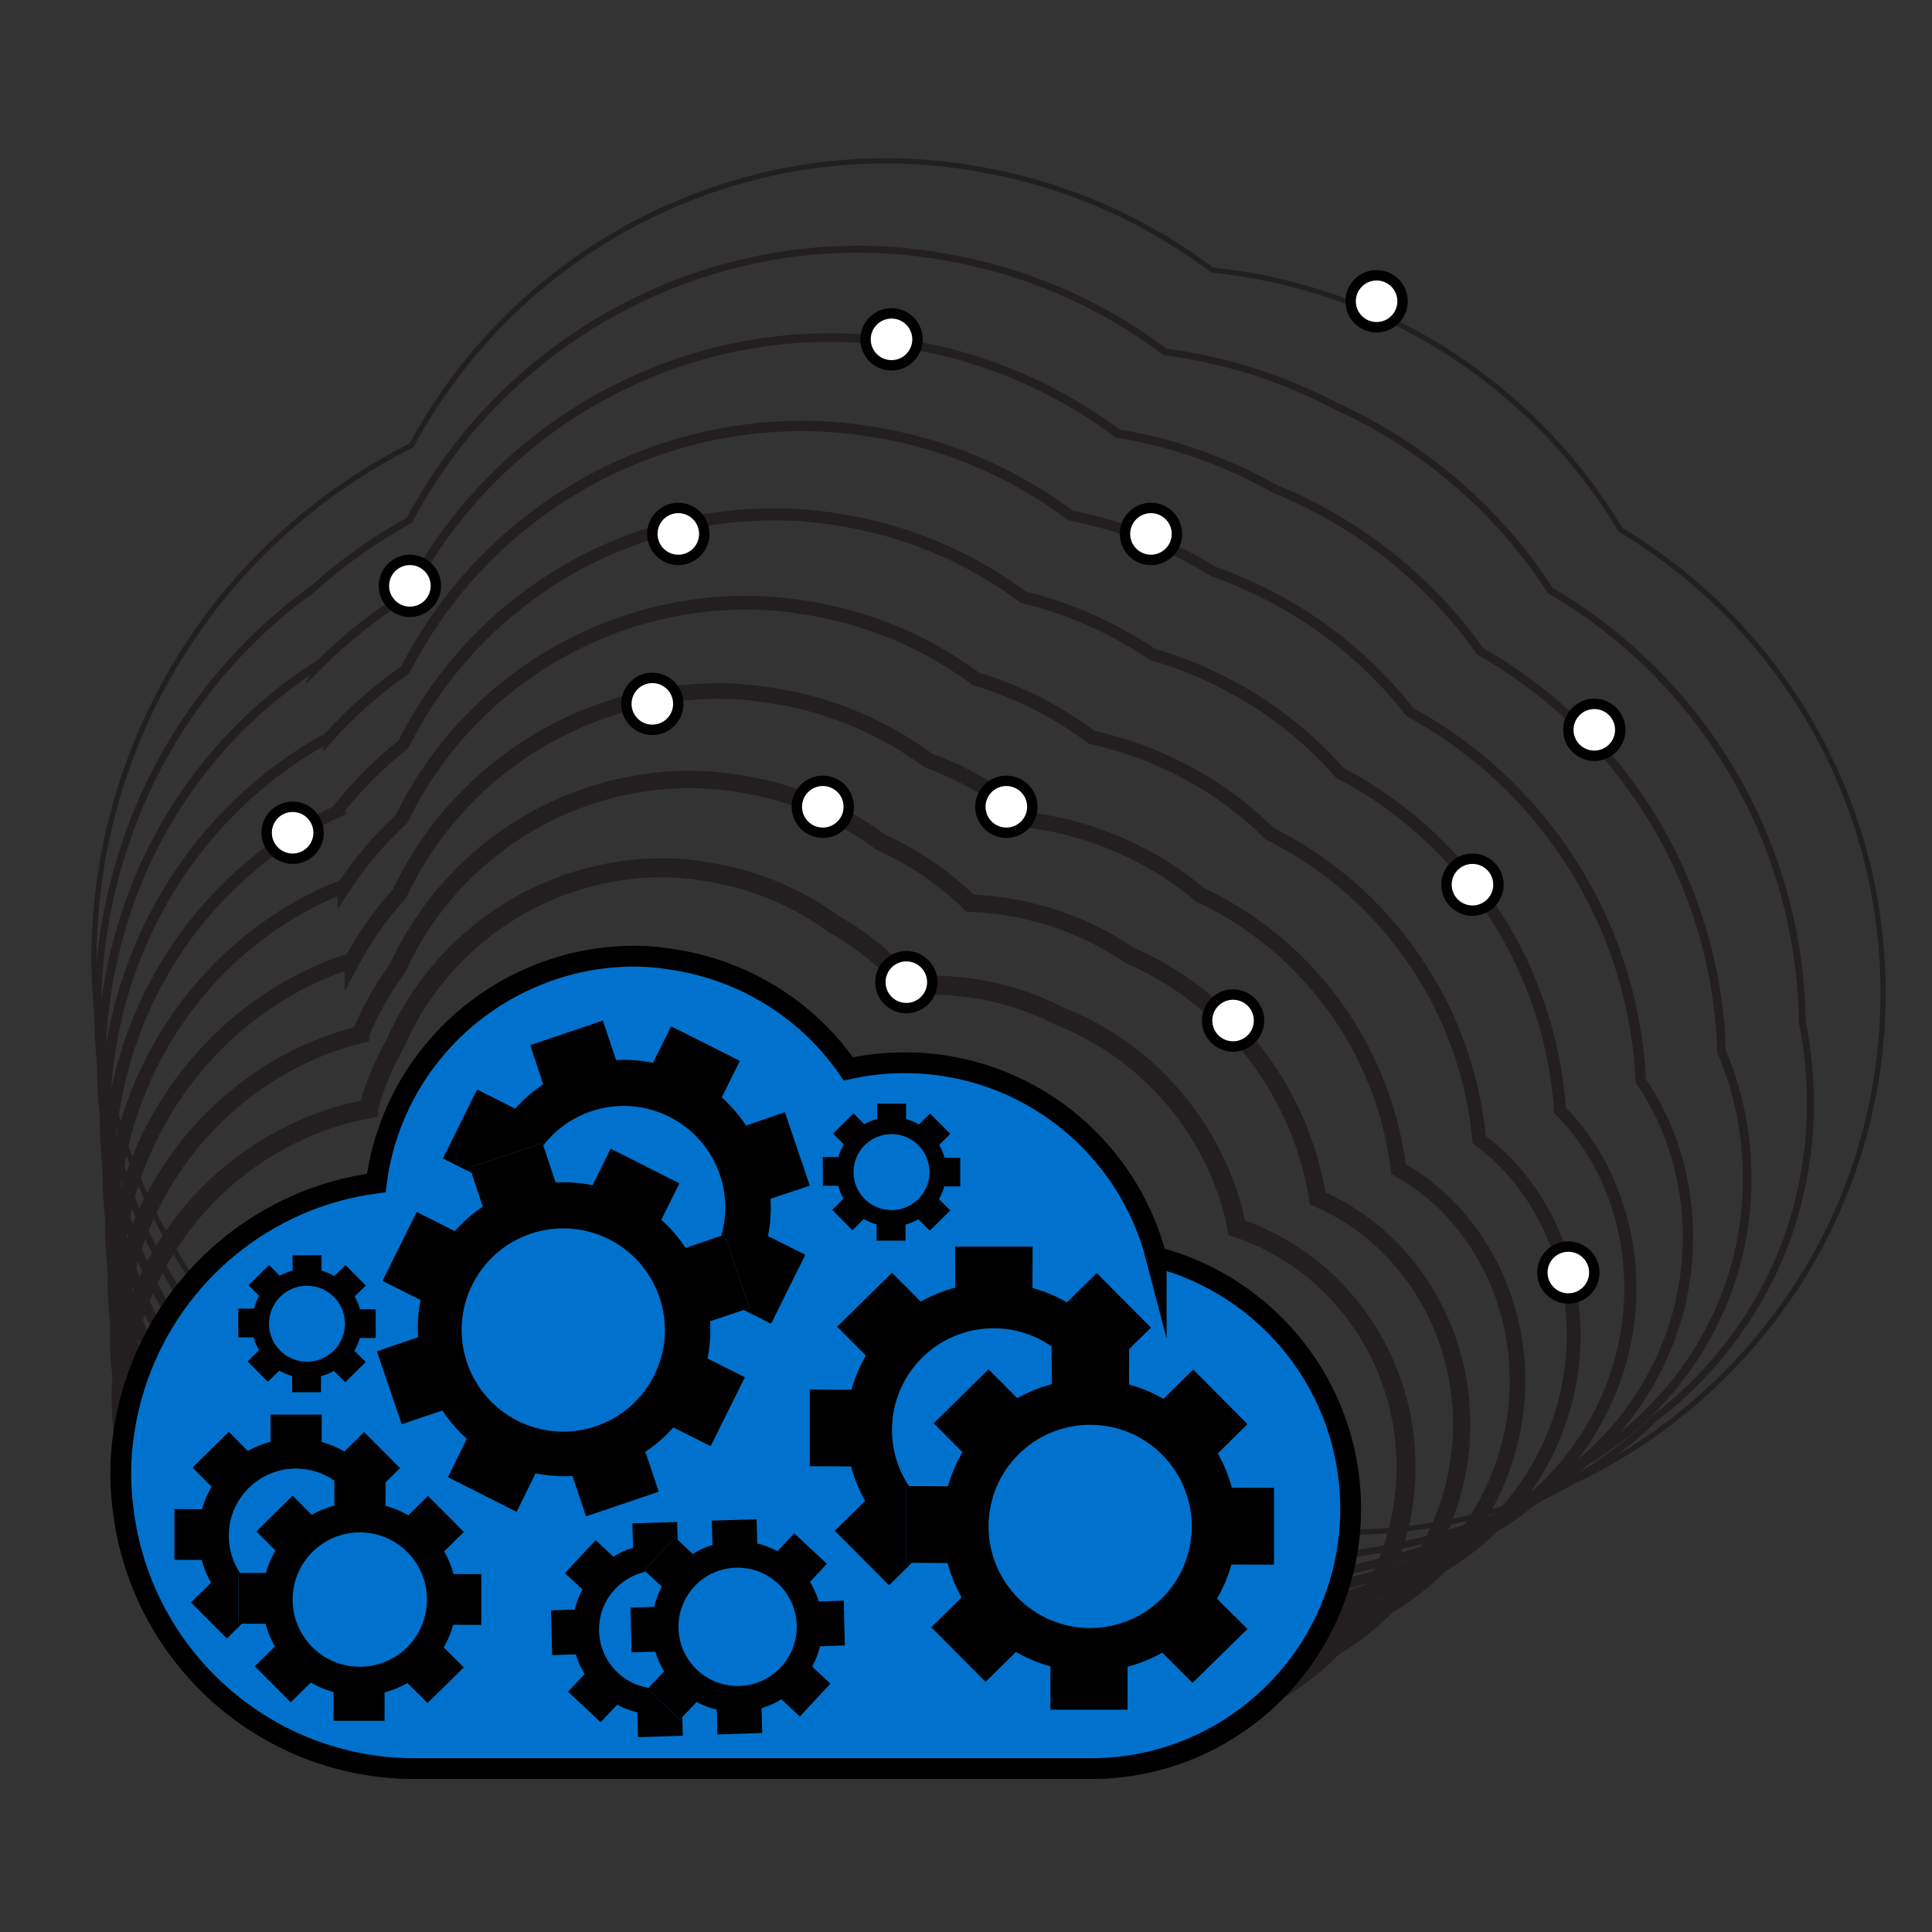 <svg xmlns="http://www.w3.org/2000/svg" id="uuid-1ea164b0-73f0-486e-af4a-6c24aa399afd" data-name="Layer 4" viewBox="0 0 1116 1116"><rect x="0" y="0" width="1116" height="1116" fill="#333333" stroke="none"/><g><path d="M385.674,885.175c-80.433,0-157.989-29.214-218.384-82.261-59.635-52.38-98.542-124.433-109.554-202.889-2.333-16.638-3.42-31.32-3.42-46.209,0-37.467,6.391-74.564,18.996-110.264,20.178-57.155,55.67-107.709,102.639-146.193,19.115-15.662,39.829-29.096,61.742-40.057,7.413-13.797,15.887-27.066,25.291-39.591,31.572-42.053,73.588-75.691,121.506-97.276,40.589-18.287,83.608-27.56,127.859-27.56,18.022,0,35.614,1.658,55.364,5.218,41.015,7.396,79.508,22.617,114.411,45.242,6.168,3.998,12.237,8.246,18.143,12.698,51.7,5.253,101.397,23.418,144.463,52.909,37.003,25.336,68.405,58.747,91.384,97.117,38.368,22.979,71.779,54.381,97.117,91.381,35.658,52.074,54.506,112.972,54.506,176.112,0,83.236-32.414,161.491-91.271,220.349-58.859,58.858-137.114,91.273-220.351,91.273h-390.44Z" style="fill: none; stroke: #231f20; stroke-miterlimit: 10; stroke-width: 3px;"></path><path d="M180.554,340.249c17.176-15.382,35.964-28.725,55.98-39.784,6.94-13.121,14.893-25.737,23.734-37.649,29.69-40.003,69.372-72.04,114.739-92.617,3.393-1.539,6.806-3.012,10.236-4.417,35.32-14.467,72.578-21.856,110.876-21.856,17.036,0,33.659,1.595,52.181,4.934,38.583,6.957,74.788,21.267,107.58,42.479,5.804,3.755,11.514,7.742,17.07,11.92,34.416,4.451,67.723,15.033,98.35,31.172,12.485,5.635,24.604,12.166,36.261,19.563,7.022,4.461,13.85,9.227,20.465,14.276,26.543,20.229,49.503,45.015,67.544,72.89,36.303,21.178,67.991,50.289,92.189,84.715,34.03,48.428,52.506,105.355,53.325,164.638,7.178,35.562,6.5,74.865-4.953,113.278-13.692,45.856-42.679,86.924-80.378,115.413-52.319,52.319-141.591,81.132-215.579,81.132h-284.947c-2.689,0-91.028-.563-93.34-1.578-77.374-2.579-149.544-35.157-205.227-87.776-25.608-24.199-47.725-51.562-64.102-82.281-17.049-31.978-28.422-66.985-33.281-103.451-2.021-15.142-2.925-28.542-2.853-42.123.177-34.153,6.092-67.958,17.58-100.495,20.261-57.391,57.671-107.243,106.549-142.384Z" style="fill: none; stroke: #231f20; stroke-miterlimit: 10; stroke-width: 4px;"></path><path d="M185.158,383.138c15.238-15.102,32.098-28.353,50.218-39.51,6.467-12.445,13.898-24.407,22.177-35.706,27.807-37.952,65.155-68.39,107.973-87.959,3.2-1.463,6.42-2.862,9.659-4.199,33.255-13.717,68.452-20.788,104.707-20.788,16.05,0,31.704,1.532,48.998,4.649,36.152,6.519,70.068,19.917,100.748,39.715,5.441,3.511,10.79,7.237,15.997,11.142,31.845,5.144,62.496,15.941,90.506,31.824,11.746,4.749,23.194,10.335,34.252,16.737,6.653,3.862,13.143,8.011,19.45,12.428,25.354,17.7,47.49,39.743,65.184,64.787,34.237,19.378,64.203,46.198,87.261,78.049,32.401,44.782,50.505,97.738,52.145,153.165,14.356,33.212,19.726,74.94,9.704,117.282-11.981,50.487-45.745,94.823-89.096,119.751-45.779,45.779-146.067,70.99-210.807,70.99h-275.958c-5.379,0-85.55-1.126-90.176-3.155-74.315-5.158-141.04-40.937-192.071-93.291-22.05-22.622-41.991-47.076-56.321-74.965-14.918-29.031-24.79-60.693-28.89-93.609-1.709-13.646-2.429-25.764-2.285-38.036.354-30.84,5.792-61.351,16.165-90.727,20.344-57.626,59.672-106.778,110.459-138.575Z" style="fill: none; stroke: #231f20; stroke-miterlimit: 10; stroke-width: 5px;"></path><path d="M189.762,426.027c13.299-14.823,28.233-27.981,44.456-39.237,5.994-11.769,12.904-23.078,20.621-33.764,25.925-35.902,60.939-64.739,101.206-83.3,3.007-1.386,6.035-2.713,9.081-3.981,31.189-12.968,64.327-19.719,98.538-19.719,15.065,0,29.749,1.469,45.815,4.364,33.721,6.08,65.348,18.567,93.916,36.952,5.077,3.267,10.067,6.732,14.924,10.364,29.273,5.837,57.268,16.848,82.663,32.475,11.008,3.863,21.783,8.504,32.244,13.912,6.284,3.263,12.435,6.794,18.435,10.581,24.165,15.172,45.477,34.471,62.824,56.683,32.171,17.577,60.415,42.107,82.333,71.383,30.773,41.136,48.505,90.121,50.965,141.692,21.534,30.863,32.951,75.015,24.361,121.285-10.269,55.118-48.811,102.722-97.813,124.089-39.239,39.239-150.544,60.849-206.035,60.849h-266.97c-8.068,0-80.073-1.689-87.012-4.733-71.257-7.736-132.498-46.516-178.914-98.805-18.563-20.913-36.257-42.59-48.54-67.65-12.787-26.084-21.158-54.402-24.5-83.767-1.397-12.149-1.934-22.985-1.718-33.949.531-27.526,5.493-54.744,14.749-80.958,20.427-57.861,61.674-106.313,114.37-134.766Z" style="fill: none; stroke: #231f20; stroke-miterlimit: 10; stroke-width: 6px;"></path><path d="M194.365,468.916c11.36-14.543,24.367-27.61,38.695-38.963,5.521-11.093,11.909-21.749,19.064-31.821,24.043-33.851,56.722-61.088,94.439-78.641,2.814-1.31,5.649-2.564,8.503-3.762,29.123-12.218,60.201-18.651,92.37-18.651,14.079,0,27.794,1.405,42.632,4.08,31.29,5.642,60.628,17.217,87.084,34.188,4.714,3.023,9.344,6.228,13.851,9.586,26.701,6.529,52.041,17.756,74.819,33.127,10.27,2.977,20.373,6.673,30.235,11.086,5.916,2.663,11.728,5.578,17.421,8.733,22.976,12.643,43.465,29.198,60.463,48.58,30.105,15.776,56.627,38.015,77.405,64.717,29.144,37.49,46.505,82.504,49.785,130.219,28.711,28.513,46.176,75.089,39.018,125.289-8.558,59.749-51.877,110.621-106.53,128.427-32.699,32.699-155.02,50.707-201.263,50.707h-257.981c-10.758,0-74.596-2.252-83.848-6.311-68.198-10.315-123.967-51.843-165.757-104.32-15.174-19.055-30.523-38.104-40.758-60.335-10.656-23.137-17.526-48.11-20.11-73.925-1.085-10.653-1.439-20.207-1.15-29.862.708-24.212,5.193-48.137,13.333-71.19,20.511-58.097,63.675-105.848,118.28-130.957Z" style="fill: none; stroke: #231f20; stroke-miterlimit: 10; stroke-width: 7px;"></path><path d="M198.969,511.806c9.422-14.263,20.502-27.238,32.933-38.69,5.048-10.417,10.915-20.42,17.508-29.879,22.161-31.801,52.506-57.437,87.672-73.982,2.622-1.233,5.264-2.415,7.925-3.544,27.057-11.468,56.076-17.582,86.201-17.582,13.094,0,25.838,1.342,39.449,3.795,28.859,5.204,55.908,15.867,80.252,31.424,4.351,2.78,8.62,5.723,12.778,8.808,24.13,7.222,46.814,18.664,66.976,33.779,9.532,2.091,18.962,4.843,28.226,8.26,5.547,2.064,11.02,4.361,16.406,6.886,21.787,10.114,41.452,23.926,58.103,40.476,28.039,13.976,52.839,33.924,72.477,58.05,27.516,33.844,44.505,74.887,48.604,118.746,35.889,26.163,59.401,75.164,53.674,129.293-6.846,64.381-54.944,118.52-115.247,132.765-26.16,26.159-159.496,40.566-196.49,40.566h-248.992c-13.447,0-69.119-2.816-80.683-7.889-65.139-12.894-115.542-56.86-152.6-109.835-11.916-17.035-24.789-33.618-32.977-53.02-8.524-20.191-13.894-41.819-15.719-64.084-.773-9.157-.943-17.429-.583-25.776.884-20.899,4.894-41.531,11.917-61.421,20.594-58.332,65.676-105.382,122.19-127.148Z" style="fill: none; stroke: #231f20; stroke-miterlimit: 10; stroke-width: 8px;"></path><path d="M203.572,554.695c7.483-13.984,16.636-26.866,27.171-38.416,4.575-9.741,9.921-19.091,15.951-27.936,20.278-29.75,48.29-53.786,80.906-69.324,2.429-1.157,4.878-2.265,7.348-3.325,24.991-10.718,51.951-16.514,80.032-16.514,12.108,0,23.883,1.279,36.266,3.51,26.427,4.766,51.188,14.517,73.421,28.661,3.987,2.536,7.897,5.219,11.705,8.03,21.558,7.915,41.586,19.572,59.133,34.43,8.794,1.205,17.552,3.012,26.217,5.434,5.178,1.464,10.312,3.145,15.391,5.038,20.598,7.586,39.439,18.654,55.742,32.373,25.973,12.175,49.051,29.832,67.549,51.384,25.887,30.198,42.505,67.27,47.424,107.273,43.067,23.813,72.626,75.239,68.331,133.297-5.135,69.012-58.01,126.419-123.964,137.103-19.62,19.619-163.973,30.424-191.719,30.424h-240.004c-16.136,0-63.642-3.379-77.519-9.467-62.081-15.473-107.412-61.488-139.444-115.35-8.83-14.848-19.055-29.132-25.196-45.704-6.393-17.244-10.261-35.527-11.329-54.242-.461-7.661-.448-14.651-.016-21.689,1.061-17.585,4.594-34.924,10.501-51.653,20.677-58.568,67.677-104.917,126.1-123.339Z" style="fill: none; stroke: #231f20; stroke-miterlimit: 10; stroke-width: 9px;"></path><path d="M208.176,597.584c5.545-13.704,12.771-26.495,21.41-38.143,4.102-9.065,8.926-17.762,14.394-25.994,18.396-27.7,44.073-50.136,74.139-64.665,2.236-1.08,4.493-2.116,6.77-3.107,22.926-9.968,47.825-15.445,73.863-15.445,11.122,0,21.928,1.215,33.083,3.226,23.996,4.327,46.468,13.167,66.589,25.897,3.624,2.292,7.174,4.714,10.632,7.253,18.987,8.608,36.359,20.479,51.289,35.082,8.056.318,16.141,1.181,24.209,2.608,4.809.865,9.605,1.929,14.377,3.191,19.41,5.057,37.426,13.381,53.382,24.27,23.907,10.374,45.263,25.741,62.622,44.718,24.259,26.551,40.505,59.653,46.244,95.799,50.245,21.463,85.851,75.313,82.988,137.3-3.423,73.643-61.076,134.319-132.681,141.441-13.08,13.08-168.449,20.283-186.946,20.283h-231.015c-18.826,0-58.165-3.942-74.355-11.044-59.022-18.052-99.972-65.639-126.287-120.864-5.962-12.513-13.321-24.646-17.415-38.389-4.262-14.297-6.629-29.236-6.939-44.4-.149-6.165.048-11.872.552-17.602,1.238-14.272,4.295-28.317,9.085-41.884,20.76-58.803,69.678-104.452,130.011-119.53Z" style="fill: none; stroke: #231f20; stroke-miterlimit: 10; stroke-width: 10px;"></path><path d="M212.78,640.473c3.606-13.424,8.905-26.123,15.648-37.87,3.629-8.389,7.932-16.433,12.838-24.052,16.514-25.649,39.857-46.485,67.372-60.006,2.043-1.004,4.107-1.967,6.192-2.889,20.86-9.218,43.7-14.377,67.694-14.377,10.137,0,19.973,1.152,29.9,2.941,21.565,3.889,41.748,11.817,59.757,23.134,3.26,2.048,6.45,4.209,9.559,6.475,16.415,9.3,31.131,21.387,43.446,35.734,7.318-.568,14.73-.65,22.2-.217,4.441.266,8.897.712,13.362,1.343,18.221,2.529,35.414,8.109,51.021,16.166,21.841,8.573,41.476,21.65,57.694,38.052,22.63,22.905,38.505,52.036,45.063,84.326,57.423,19.114,99.076,75.388,97.645,141.304-1.712,78.274-64.142,142.218-141.398,145.779-6.54,6.54-172.926,10.142-182.174,10.142h-222.026c-21.515,0-52.688-4.505-71.191-12.622-55.963-20.63-94.079-69.259-113.13-126.379-3.367-10.095-7.587-20.159-9.634-31.074-2.131-11.35-2.997-22.944-2.548-34.558.163-4.669.543-9.094,1.119-13.515,1.415-10.958,3.995-21.71,7.669-32.116,20.843-59.038,71.679-103.987,133.921-115.721Z" style="fill: none; stroke: #231f20; stroke-miterlimit: 10; stroke-width: 11px;"></path><path d="M667.876,726.194c-16.764-64.601-75.464-112.301-145.31-112.301-11.174,0-22.06,1.232-32.538,3.547-22.242-32.314-56.904-55.219-97.014-62.452-8.7-1.568-17.566-2.657-26.717-2.657-21.951,0-42.731,4.84-61.525,13.308-46.653,21.017-80.704,65.048-87.387,117.723-64.151,8.39-116.905,52.638-137.831,111.912-6.246,17.69-9.782,36.662-9.782,56.492,0,8.085.761,15.976,1.853,23.759,11.584,82.528,82.279,146.094,168,146.094h390.44c82.906,0,150.115-67.211,150.115-150.117,0-69.845-47.701-128.544-112.302-145.308Z" style="fill: none; stroke: #231f20; stroke-miterlimit: 10; stroke-width: 12px;"></path></g><path d="M667.876,726.194c-16.764-64.601-75.464-112.301-145.31-112.301-11.174,0-22.06,1.232-32.538,3.547-22.242-32.314-56.904-55.219-97.014-62.452-8.7-1.568-17.566-2.657-26.717-2.657-21.951,0-42.731,4.84-61.525,13.308-46.653,21.017-80.704,65.048-87.387,117.723-64.151,8.39-116.905,52.638-137.831,111.912-6.246,17.69-9.782,36.662-9.782,56.492,0,8.085.761,15.976,1.853,23.759,11.584,82.528,82.279,146.094,168,146.094h390.44c82.906,0,150.115-67.211,150.115-150.117,0-69.845-47.701-128.544-112.302-145.308Z" style="fill: #0072ce; stroke: #000; stroke-miterlimit: 10; stroke-width: 12px;"></path><g><path d="M523.537,902.723l3.208.019-13.175,12.978-31.375-31.493,17.534-17.259c-3.549-6.249-6.28-12.892-8.141-19.864l-23.815-.145v-44.319l24.079.131c.976-3.513,2.151-6.906,3.523-10.129,1.386-3.262,2.995-6.472,4.816-9.59l-16.624-16.681,31.691-31.177,16.611,16.668c6.28-3.539,12.957-6.236,19.923-8.091l-.132-23.705h44.819l-.079,23.929c3.523.96,6.953,2.144,10.252,3.513,3.272,1.368,6.505,2.986,9.658,4.801l17.178-16.956,31.349,31.506-12.605,12.462.011-3.49h-44.819l.011,1.935c-9.498-6.611-21.027-10.509-33.477-10.509-32.416,0-58.694,26.278-58.694,58.694,0,12.004,3.606,23.164,9.79,32.462l-1.516-.008v44.319Z" style="fill: #000; stroke-width: 0px;"></path><path d="M711.325,903.737l24.58.079v-44.359l-24.316-.052c-1.873-6.946-4.592-13.576-8.14-19.824l17.152-16.957-31.349-31.506-17.178,16.957c-3.154-1.815-6.386-3.434-9.659-4.801-3.298-1.368-6.728-2.552-10.251-3.513l.067-20.439.011-3.49h-44.819l.011,1.935.121,21.77c-6.966,1.855-13.642,4.552-19.923,8.09l-16.611-16.668-31.691,31.177,16.624,16.681c-1.821,3.117-3.43,6.327-4.816,9.59-1.372,3.223-2.546,6.617-3.523,10.129l-22.563-.123-1.515-.008v44.319l3.207.02,20.608.125c1.86,6.972,4.591,13.616,8.14,19.864l-17.534,17.259,31.375,31.493,17.522-17.259c3.193,1.841,6.438,3.446,9.697,4.814,3.351,1.394,6.768,2.565,10.225,3.513v25.047l44.556-.026.013-24.784c7.019-1.855,13.708-4.578,20.001-8.13l17.522,17.431,31.704-31.125-17.574-17.509c1.794-3.078,3.404-6.288,4.79-9.577,1.385-3.276,2.573-6.669,3.536-10.142ZM629.721,940.409c-32.416,0-58.694-26.278-58.694-58.694s26.279-58.695,58.694-58.695,58.695,26.278,58.695,58.695-26.278,58.694-58.695,58.694Z" style="fill: #000; stroke-width: 0px;"></path></g><g><path d="M137.634,937.873l2.121.013-8.711,8.581-20.744-20.822,11.593-11.411c-2.347-4.131-4.152-8.524-5.382-13.134l-15.746-.096v-29.302l15.92.087c.645-2.322,1.422-4.566,2.329-6.697.916-2.157,1.98-4.279,3.184-6.341l-10.991-11.029,20.953-20.613,10.983,11.02c4.152-2.34,8.566-4.123,13.172-5.349l-.087-15.673h29.633l-.052,15.821c2.329.635,4.597,1.418,6.778,2.322,2.164.904,4.301,1.974,6.386,3.175l11.358-11.211,20.727,20.831-8.334,8.239.008-2.308h-29.633l.007,1.279c-6.28-4.371-13.902-6.948-22.134-6.948-21.432,0-38.807,17.375-38.807,38.807,0,7.936,2.384,15.315,6.473,21.463l-1.002-.005v29.302Z" style="fill: #000; stroke-width: 0px;"></path><path d="M261.794,938.543l16.252.052v-29.329l-16.077-.035c-1.239-4.592-3.036-8.976-5.382-13.107l11.341-11.211-20.727-20.831-11.357,11.211c-2.085-1.2-4.222-2.27-6.386-3.175-2.181-.905-4.449-1.688-6.778-2.322l.045-13.514.008-2.308h-29.633l.007,1.28.08,14.394c-4.606,1.227-9.02,3.01-13.172,5.349l-10.983-11.02-20.953,20.613,10.992,11.029c-1.204,2.061-2.268,4.184-3.184,6.34-.907,2.131-1.684,4.375-2.329,6.697l-14.918-.081-1.002-.005v29.302l2.121.013,13.625.083c1.23,4.61,3.036,9.002,5.382,13.134l-11.593,11.412,20.744,20.822,11.585-11.411c2.111,1.218,4.257,2.279,6.412,3.183,2.215.922,4.475,1.696,6.761,2.322v16.56l29.459-.018.009-16.386c4.641-1.227,9.064-3.027,13.224-5.375l11.585,11.525,20.962-20.579-11.62-11.576c1.187-2.035,2.251-4.158,3.167-6.332.916-2.166,1.701-4.409,2.338-6.705ZM207.84,962.789c-21.432,0-38.807-17.375-38.807-38.807s17.375-38.807,38.807-38.807,38.807,17.375,38.807,38.807-17.375,38.807-38.807,38.807Z" style="fill: #000; stroke-width: 0px;"></path></g><g><path d="M271.368,674.441l1.011,3.044-16.521-8.31,19.751-39.826,21.976,11.064c4.778-5.368,10.193-10.087,16.198-14.088l-7.51-22.6,41.972-14.231,7.607,22.846c3.64-.203,7.231-.181,10.724.084,3.534.265,7.091.758,10.629,1.482l10.459-21.1,39.702,20.002-10.451,21.083c5.368,4.812,10.066,10.268,14.059,16.27l22.407-7.737,14.391,42.446-22.687,7.608c.222,3.645.202,7.273-.035,10.836-.245,3.538-.739,7.119-1.446,10.688l21.574,10.824-19.772,39.805-15.849-7.936,3.309-1.11-14.391-42.446-1.829.631c3.212-11.118,3.201-23.288-.797-35.079-10.409-30.699-43.733-47.149-74.433-36.74-11.368,3.854-20.78,10.852-27.599,19.695l-.479-1.438-41.972,14.23Z" style="fill: #000; stroke-width: 0px;"></path><path d="M330.705,852.611l7.818,23.304,42.01-14.243-7.758-23.046c5.976-4.004,11.383-8.708,16.161-14.075l21.567,10.799,19.772-39.806-21.574-10.823c.707-3.57,1.201-7.15,1.446-10.689.237-3.563.257-7.192.035-10.836l19.378-6.499,3.309-1.11-14.391-42.446-1.829.631-20.579,7.105c-3.994-6.002-8.691-11.458-14.059-16.27l10.451-21.084-39.702-20.002-10.46,21.1c-3.537-.724-7.094-1.217-10.628-1.482-3.493-.265-7.084-.287-10.724-.084l-7.128-21.408-.479-1.438-41.972,14.231,1.011,3.044,6.499,19.556c-6.005,4-11.421,8.72-16.198,14.088l-21.976-11.064-19.751,39.826,21.971,11.052c-.719,3.615-1.196,7.204-1.446,10.73-.244,3.621-.256,7.233-.043,10.812l-23.721,8.042,14.332,42.188,23.476-7.945c4.011,6.052,8.737,11.512,14.122,16.332l-10.881,22.191,39.657,20.031,10.939-22.266c3.491.711,7.048,1.205,10.608,1.461,3.547.26,7.142.295,10.74.092ZM269.772,787.103c-10.409-30.699,6.04-64.024,36.74-74.433,30.7-10.409,64.025,6.041,74.433,36.74,10.409,30.7-6.04,64.025-36.74,74.433-30.7,10.409-64.024-6.04-74.433-36.74Z" style="fill: #000; stroke-width: 0px;"></path></g><g><path d="M392.838,993.23l1.282-1.357.288,10.761-25.861.838-.377-14.316c-4.068-.972-7.979-2.449-11.684-4.427l-9.522,10.074-18.855-17.605,9.621-10.192c-1.107-1.811-2.084-3.658-2.91-5.522-.838-1.885-1.564-3.845-2.167-5.858l-13.7.446-.675-25.867,13.689-.446c.989-4.078,2.494-7.989,4.472-11.69l-10.137-9.36,17.804-19.067,10.149,9.539c1.808-1.117,3.674-2.106,5.566-2.966,1.882-.849,3.854-1.581,5.879-2.202l-.39-14.044,25.856-.822.294,10.313-1.48-1.391-17.804,19.067.828.764c-6.586,1.415-12.823,4.771-17.769,10.068-12.877,13.791-12.136,35.409,1.655,48.286,5.107,4.768,11.287,7.668,17.699,8.73l-.606.641,18.855,17.605Z" style="fill: #000; stroke-width: 0px;"></path><path d="M467.865,913.742l9.797-10.426-18.872-17.621-9.681,10.324c-3.699-1.962-7.6-3.439-11.668-4.412l-.401-14.033-25.856.822.39,14.044c-2.025.621-3.997,1.353-5.879,2.202-1.892.86-3.759,1.849-5.566,2.966l-8.668-8.148-1.48-1.391-17.804,19.067.828.764,9.31,8.596c-1.978,3.701-3.483,7.612-4.472,11.689l-13.689.446.675,25.867,13.7-.446c.603,2.013,1.329,3.973,2.167,5.858.826,1.864,1.804,3.712,2.91,5.522l-9.015,9.55-.606.641,18.855,17.605,1.282-1.357,8.239-8.717c3.705,1.978,7.616,3.455,11.684,4.428l.378,14.316,25.861-.838-.382-14.31c2.052-.627,4.024-1.37,5.9-2.213,1.924-.872,3.78-1.861,5.556-2.955l10.656,9.949,17.688-18.966-10.539-9.851c1.999-3.723,3.498-7.65,4.487-11.739l14.376-.53-.648-25.852-14.43.521c-.597-1.986-1.323-3.946-2.172-5.842-.843-1.89-1.815-3.744-2.91-5.533ZM451.051,963.027c-12.877,13.791-34.495,14.532-48.286,1.655-13.791-12.877-14.532-34.495-1.655-48.286,12.877-13.791,34.495-14.532,48.286-1.655,13.791,12.877,14.532,34.495,1.655,48.286Z" style="fill: #000; stroke-width: 0px;"></path></g><path d="M545.475,685.295l9.187.029v-16.58l-9.089-.019c-.7-2.596-1.716-5.074-3.043-7.41l6.411-6.338-11.717-11.776-6.421,6.338c-1.179-.679-2.387-1.283-3.61-1.795-1.233-.511-2.515-.954-3.832-1.313l.03-8.944h-16.752l.049,8.861c-2.604.693-5.099,1.701-7.447,3.024l-6.209-6.23-11.845,11.653,6.214,6.235c-.681,1.165-1.282,2.365-1.8,3.585-.513,1.205-.952,2.473-1.317,3.786l-9-.049v16.565l8.901.054c.695,2.606,1.716,5.089,3.043,7.425l-6.554,6.451,11.727,11.771,6.549-6.451c1.193.688,2.406,1.288,3.625,1.8,1.252.521,2.53.959,3.822,1.313v9.362l16.654-.01.005-9.264c2.624-.693,5.124-1.711,7.476-3.039l6.549,6.515,11.851-11.634-6.569-6.545c.671-1.151,1.272-2.35,1.79-3.58.518-1.224.962-2.493,1.321-3.791ZM514.974,699.003c-12.116,0-21.939-9.822-21.939-21.939s9.822-21.939,21.939-21.939,21.939,9.822,21.939,21.939-9.822,21.939-21.939,21.939Z" style="fill: #000; stroke-width: 0px;"></path><path d="M207.825,772.865l9.187.029v-16.58l-9.089-.019c-.7-2.596-1.716-5.074-3.043-7.41l6.411-6.338-11.717-11.776-6.421,6.338c-1.179-.679-2.387-1.283-3.61-1.795-1.233-.511-2.515-.954-3.832-1.313l.03-8.944h-16.752l.049,8.861c-2.604.693-5.099,1.701-7.447,3.024l-6.209-6.23-11.845,11.653,6.214,6.235c-.681,1.165-1.282,2.365-1.8,3.585-.513,1.205-.952,2.473-1.317,3.786l-9-.049v16.565l8.901.054c.695,2.606,1.716,5.089,3.043,7.425l-6.554,6.451,11.727,11.771,6.549-6.451c1.193.688,2.406,1.288,3.625,1.8,1.252.521,2.53.959,3.822,1.313v9.362l16.654-.01.005-9.264c2.624-.693,5.124-1.711,7.476-3.039l6.549,6.515,11.851-11.634-6.569-6.545c.671-1.151,1.272-2.35,1.79-3.58.518-1.224.962-2.493,1.321-3.791ZM177.323,786.572c-12.116,0-21.939-9.822-21.939-21.939s9.822-21.939,21.939-21.939,21.939,9.822,21.939,21.939-9.822,21.939-21.939,21.939Z" style="fill: #000; stroke-width: 0px;"></path><circle cx="795.178" cy="174.024" r="15" style="fill: #fff; stroke: #000; stroke-miterlimit: 10; stroke-width: 6px;"></circle><circle cx="236.772" cy="338.414" r="15" style="fill: #fff; stroke: #000; stroke-miterlimit: 10; stroke-width: 6px;"></circle><circle cx="850.554" cy="511.032" r="15" style="fill: #fff; stroke: #000; stroke-miterlimit: 10; stroke-width: 6px;"></circle><circle cx="475.285" cy="466.032" r="15" style="fill: #fff; stroke: #000; stroke-miterlimit: 10; stroke-width: 6px;"></circle><circle cx="523.537" cy="567.332" r="15" style="fill: #fff; stroke: #000; stroke-miterlimit: 10; stroke-width: 6px;"></circle><circle cx="712.261" cy="589.495" r="15" style="fill: #fff; stroke: #000; stroke-miterlimit: 10; stroke-width: 6px;"></circle><circle cx="169.033" cy="481.032" r="15" style="fill: #fff; stroke: #000; stroke-miterlimit: 10; stroke-width: 6px;"></circle><circle cx="920.931" cy="421.578" r="15" style="fill: #fff; stroke: #000; stroke-miterlimit: 10; stroke-width: 6px;"></circle><circle cx="905.931" cy="735.067" r="15" style="fill: #fff; stroke: #000; stroke-miterlimit: 10; stroke-width: 6px;"></circle><circle cx="376.815" cy="406.578" r="15" style="fill: #fff; stroke: #000; stroke-miterlimit: 10; stroke-width: 6px;"></circle><circle cx="514.974" cy="196.024" r="15" style="fill: #fff; stroke: #000; stroke-miterlimit: 10; stroke-width: 6px;"></circle><circle cx="391.815" cy="308.414" r="15" style="fill: #fff; stroke: #000; stroke-miterlimit: 10; stroke-width: 6px;"></circle><circle cx="664.837" cy="308.414" r="15" style="fill: #fff; stroke: #000; stroke-miterlimit: 10; stroke-width: 6px;"></circle><circle cx="581.305" cy="466.032" r="15" style="fill: #fff; stroke: #000; stroke-miterlimit: 10; stroke-width: 6px;"></circle></svg>